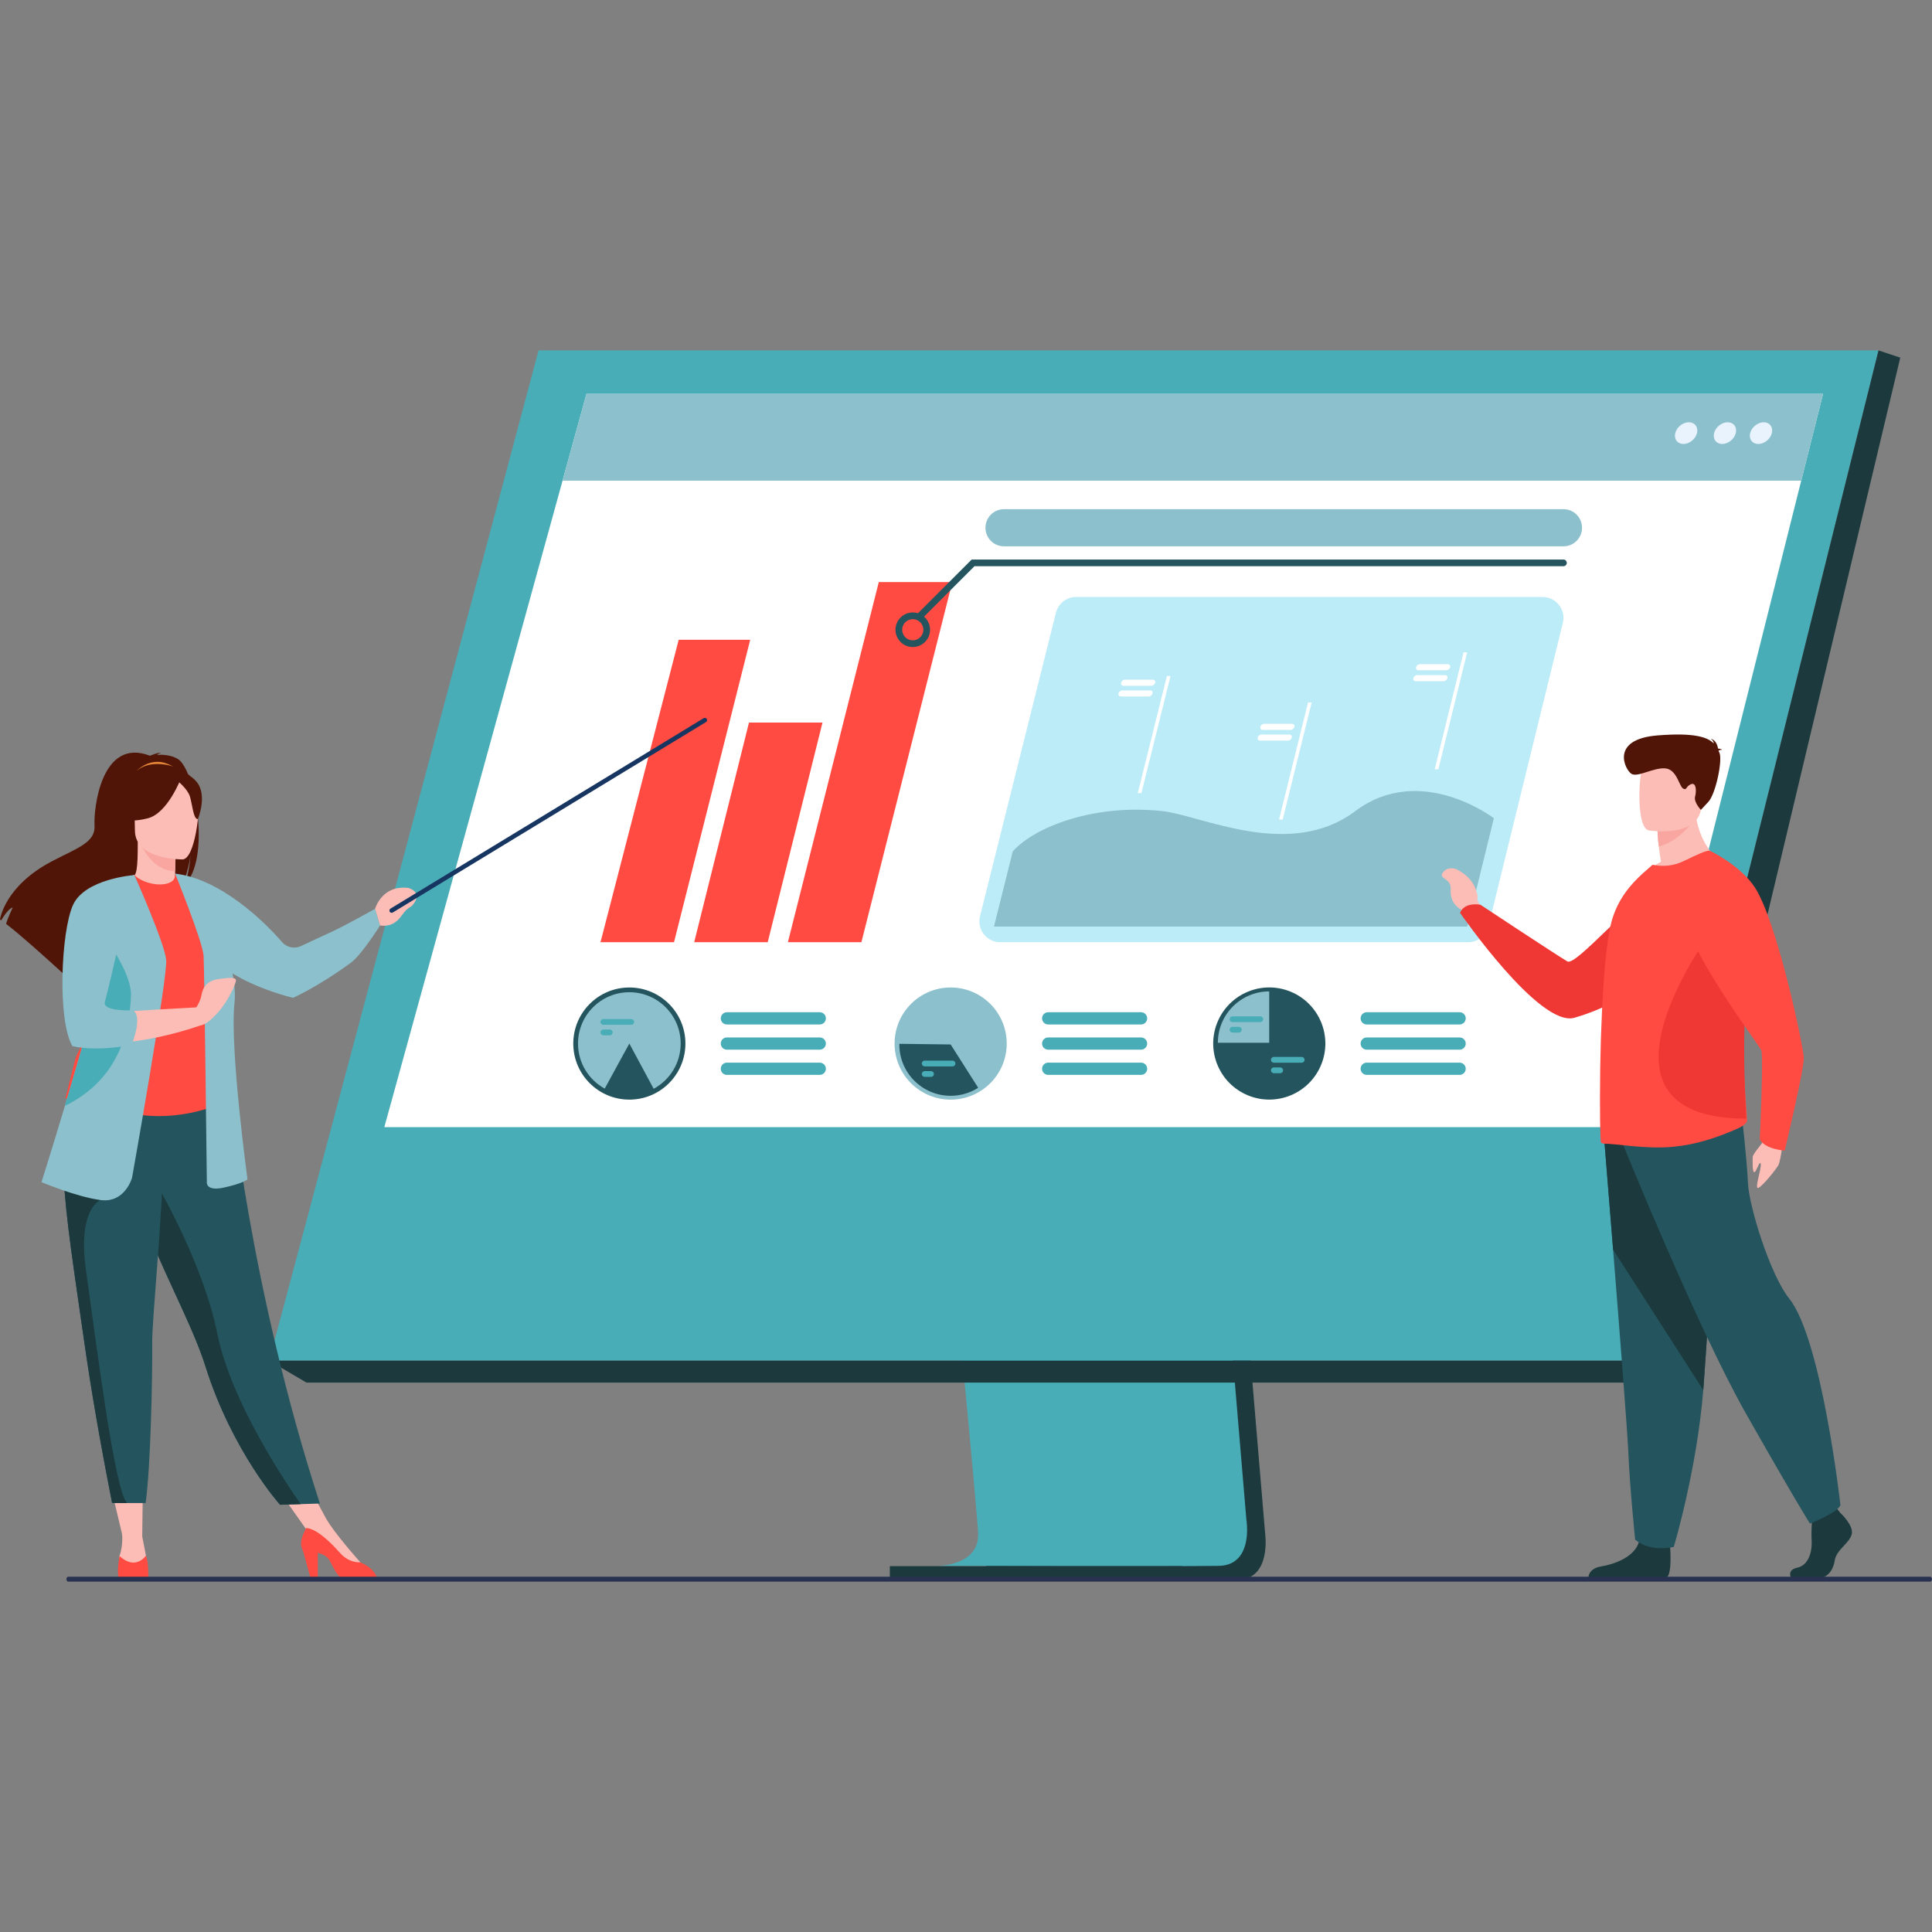 <?xml version="1.0" encoding="UTF-8"?>
<!DOCTYPE svg PUBLIC "-//W3C//DTD SVG 1.1//EN" "http://www.w3.org/Graphics/SVG/1.1/DTD/svg11.dtd">
<!-- Creator: CorelDRAW -->
<svg xmlns="http://www.w3.org/2000/svg" xml:space="preserve" width="10in" height="10in" version="1.1" style="shape-rendering:geometricPrecision; text-rendering:geometricPrecision; image-rendering:optimizeQuality; fill-rule:evenodd; clip-rule:evenodd"
viewBox="0 0 10000 10000"
 xmlns:xlink="http://www.w3.org/1999/xlink"
 xmlns:xodm="http://www.corel.com/coreldraw/odm/2003">
 <rect x="0" y="0" width="10000" height="10000" fill="#808080" stroke="none"/>
 <defs>
  <style type="text/css">
   <![CDATA[
    .fil12 {fill:#163560;fill-rule:nonzero}
    .fil0 {fill:#1C3A3E;fill-rule:nonzero}
    .fil5 {fill:#24555E;fill-rule:nonzero}
    .fil14 {fill:#283250;fill-rule:nonzero}
    .fil1 {fill:#49ADB7;fill-rule:nonzero}
    .fil9 {fill:#501506;fill-rule:nonzero}
    .fil3 {fill:#8BC0CC;fill-rule:nonzero}
    .fil6 {fill:#BCECF7;fill-rule:nonzero}
    .fil10 {fill:#E58638;fill-rule:nonzero}
    .fil4 {fill:#E9F3FE;fill-rule:nonzero}
    .fil13 {fill:#EF3733;fill-rule:nonzero}
    .fil11 {fill:#F9A6A0;fill-rule:nonzero}
    .fil8 {fill:#FCBDB6;fill-rule:nonzero}
    .fil7 {fill:#FF4B42;fill-rule:nonzero}
    .fil2 {fill:white;fill-rule:nonzero}
   ]]>
  </style>
 </defs>
 <g id="Layer_x0020_1">
  <g id="_2276946284032">
   <path class="fil0" d="M6214.81 3971.18l333.46 3964.89c0,0 34.94,240.35 -143.83,240.77 -293.94,0.7 -1463.05,0 -1463.05,0 0,0 221.23,-50.04 218.55,-162.59 -3.16,-132.69 -389.74,-4080.58 -389.74,-4080.58l1444.61 37.52z"/>
   <path class="fil1" d="M4846.52 8104.9c57.81,0.17 1174.46,3.67 1460.7,0 124.75,-1.55 146.63,-110.92 147.67,-181.7 0.52,-33.93 -3.79,-59.02 -3.79,-59.02l-8.67 -103.05 -22.1 -262.66 -19.52 -232.05 -25.09 -298.19 -21.13 -251.69 -236.94 -2817.33 -1444.63 -37.49c0,0 162.82,1652.18 277.98,2854.82 12.86,134 25.09,262.48 36.4,382.41 3.68,38.3 7.17,75.73 10.62,112.18 10.68,113.79 20.44,218.27 28.93,310.53 4.48,48.63 8.61,93.81 12.34,135.2 14.7,162.19 23.3,265.76 23.42,285.45 0.06,11.48 -0.92,22.17 -2.81,32.09 -23.71,126.37 -191.69,130.5 -213.39,130.5z"/>
   <polygon class="fil1" points="2787.5,1813.63 9723.16,1813.63 8910.92,5076.24 8799.7,5523.07 8421.4,7042.7 1393.13,7042.7 "/>
   <polygon class="fil0" points="9723.17,1813.63 9835.74,1851.15 8571.06,7156.21 8421.39,7042.72 "/>
   <polygon class="fil0" points="8571.06,7156.21 1586.04,7156.21 1393.15,7042.72 8421.39,7042.72 "/>
   <rect class="fil0" x="4605.77" y="8106.49" width="1512.36" height="71.87"/>
   <polygon class="fil2" points="1989.28,5834.05 8483.18,5834.05 9218.59,2904.38 9274.97,2679.71 9323.09,2488.08 9435.87,2038.74 3035.58,2038.74 2911.72,2488.08 2858.89,2679.71 2796.96,2904.38 "/>
   <polygon class="fil3" points="3035.58,2038.74 9435.87,2038.74 9323.09,2488.08 2911.72,2488.08 "/>
   <path class="fil4" d="M9128.93 2185.64c31.02,0 49.9,25.15 42.17,56.17 -7.74,31.02 -39.15,56.17 -70.18,56.17 -31.02,0 -49.9,-25.15 -42.17,-56.17 7.74,-31.03 39.16,-56.17 70.18,-56.17z"/>
   <path class="fil4" d="M8942.3 2185.64c31.02,0 49.89,25.15 42.16,56.17 -7.74,31.02 -39.16,56.17 -70.17,56.17 -31.02,0 -49.9,-25.15 -42.17,-56.17 7.74,-31.03 39.16,-56.17 70.19,-56.17z"/>
   <path class="fil4" d="M8671.15 2241.81c7.73,-31.02 39.15,-56.17 70.18,-56.17 31.02,0 49.9,25.15 42.17,56.17 -7.73,31.02 -39.16,56.17 -70.18,56.17 -31.02,-0.01 -49.9,-25.15 -42.17,-56.17z"/>
   <g>
    <circle class="fil5" transform="matrix(0.228 -0.55 0.55 0.228 6569.77 5401.23)" r="487.42"/>
    <g>
     <path class="fil1" d="M7554.9 5239.33l-480.72 0c-17.42,0 -31.68,14.26 -31.68,31.68l0 0c0,17.42 14.26,31.68 31.68,31.68l480.72 0c17.42,0 31.68,-14.25 31.68,-31.68l0 0c0,-17.43 -14.25,-31.68 -31.68,-31.68z"/>
     <path class="fil1" d="M7554.9 5369.76l-480.72 0c-17.42,0 -31.68,14.25 -31.68,31.68l0 0c0,17.42 14.26,31.68 31.68,31.68l480.72 0c17.42,0 31.68,-14.25 31.68,-31.68l0 0c0,-17.43 -14.25,-31.68 -31.68,-31.68z"/>
     <path class="fil1" d="M7554.9 5500.18l-480.72 0c-17.42,0 -31.68,14.26 -31.68,31.68 0,17.42 14.26,31.68 31.68,31.68l480.72 0c17.42,0 31.68,-14.25 31.68,-31.68 0,-17.42 -14.25,-31.68 -31.68,-31.68z"/>
    </g>
    <path class="fil3" d="M6303.67 5397.22l265.69 0 0 -265.69c-146.74,-0.01 -265.69,118.95 -265.69,265.69z"/>
    <path class="fil5" d="M6835.04 5405.76l-265.69 0 -0 0 -265.69 0c0,146.72 118.96,265.69 265.69,265.69l0 0c0,0 0,0 0,0 0,0 0,0 0,0l0 0c146.73,-0.01 265.69,-118.96 265.69,-265.69z"/>
    <g>
     <path class="fil1" d="M6523.46 5260.62l-144.19 0c-8.2,0 -14.91,6.71 -14.91,14.92 0,8.2 6.71,14.91 14.91,14.91l144.19 0c8.2,0 14.91,-6.71 14.91,-14.91 0,-8.21 -6.71,-14.92 -14.91,-14.92z"/>
     <path class="fil1" d="M6412.1 5314.9l-32.83 0c-8.2,0 -14.91,6.71 -14.91,14.91 0,8.2 6.71,14.91 14.91,14.91l32.83 0c8.2,0 14.92,-6.71 14.92,-14.91 0,-8.2 -6.71,-14.91 -14.92,-14.91z"/>
    </g>
    <g>
     <path class="fil1" d="M6737.54 5470.72l-144.19 0c-8.2,0 -14.91,6.71 -14.91,14.91 0,8.2 6.72,14.91 14.91,14.91l144.19 0c8.2,0 14.91,-6.71 14.91,-14.91 0,-8.21 -6.71,-14.92 -14.91,-14.92z"/>
     <path class="fil1" d="M6626.18 5525l-32.84 0c-8.2,0 -14.91,6.71 -14.91,14.92l0 0c0,8.2 6.72,14.91 14.91,14.91l32.84 0c8.2,0 14.91,-6.71 14.91,-14.91l0 0c0,-8.2 -6.71,-14.92 -14.91,-14.92z"/>
    </g>
   </g>
   <g>
    <circle class="fil3" cx="4920.57" cy="5401.43" r="290.18"/>
    <g>
     <path class="fil1" d="M5425.41 5302.68l480.72 0c17.42,0 31.68,-14.26 31.68,-31.68 0,-17.42 -14.25,-31.68 -31.68,-31.68l-480.72 0c-17.42,0 -31.68,14.26 -31.68,31.68 0,17.42 14.26,31.68 31.68,31.68z"/>
     <path class="fil1" d="M5906.13 5369.76l-480.72 0c-17.42,0 -31.68,14.25 -31.68,31.68 0,17.43 14.25,31.68 31.68,31.68l480.72 0c17.42,0 31.68,-14.25 31.68,-31.68 0,-17.43 -14.26,-31.68 -31.68,-31.68z"/>
     <path class="fil1" d="M5906.13 5500.18l-480.72 0c-17.42,0 -31.68,14.26 -31.68,31.68l0 0c0,17.42 14.25,31.67 31.68,31.67l480.72 0c17.42,0 31.68,-14.26 31.68,-31.67l0 0c-0.01,-17.42 -14.26,-31.68 -31.68,-31.68z"/>
    </g>
    <path class="fil5" d="M4920.58 5406.14l-265.67 -3.38c-0.03,1.12 -0.03,2.26 -0.03,3.38 0,146.72 118.96,265.69 265.69,265.69 52.46,0 101.36,-15.21 142.56,-41.47l-142.55 -224.22z"/>
    <g>
     <path class="fil1" d="M4930.36 5489.8l-144.19 0c-8.2,0 -14.91,6.71 -14.91,14.91l0 0c0,8.2 6.71,14.91 14.91,14.91l144.19 0c8.2,0 14.91,-6.71 14.91,-14.91l0 0c0.01,-8.2 -6.71,-14.91 -14.91,-14.91z"/>
     <path class="fil1" d="M4819 5544.08l-32.84 0c-8.2,0 -14.91,6.71 -14.91,14.91 0,8.2 6.71,14.92 14.91,14.92l32.84 0c8.2,0 14.91,-6.71 14.91,-14.92 0.01,-8.2 -6.71,-14.91 -14.91,-14.91z"/>
    </g>
   </g>
   <g>
    <circle class="fil5" cx="3257.5" cy="5401.43" r="290.18"/>
    <path class="fil3" d="M3257.5 5135.77c-146.72,0 -265.69,118.93 -265.69,265.67 0,100.52 55.84,188 138.18,233.12 42.56,-78.83 127.52,-233.12 127.52,-233.12l125.8 234.04c83.29,-44.85 139.87,-132.83 139.87,-234.04 -0.01,-146.73 -118.94,-265.67 -265.67,-265.67z"/>
    <g>
     <path class="fil1" d="M4243.06 5239.33l-480.72 0c-17.42,0 -31.68,14.25 -31.68,31.68l0 0c0,17.42 14.26,31.68 31.68,31.68l480.72 0c17.42,0 31.68,-14.25 31.68,-31.68l0 0c-0,-17.42 -14.26,-31.68 -31.68,-31.68z"/>
     <path class="fil1" d="M4243.06 5369.76l-480.72 0c-17.42,0 -31.68,14.25 -31.68,31.68 0,17.43 14.26,31.68 31.68,31.68l480.72 0c17.42,0 31.68,-14.25 31.68,-31.68 0,-17.43 -14.26,-31.68 -31.68,-31.68z"/>
     <path class="fil1" d="M4243.06 5500.18l-480.72 0c-17.42,0 -31.68,14.26 -31.68,31.68 0,17.42 14.26,31.68 31.68,31.68l480.72 0c17.42,0 31.68,-14.25 31.68,-31.68 -0,-17.42 -14.26,-31.68 -31.68,-31.68z"/>
    </g>
    <g>
     <path class="fil1" d="M3267.29 5274.54l-144.19 0c-8.2,0 -14.91,6.71 -14.91,14.91 0,8.2 6.71,14.91 14.91,14.91l144.19 0c8.2,0 14.92,-6.72 14.92,-14.91 0,-8.2 -6.72,-14.92 -14.92,-14.92z"/>
     <path class="fil1" d="M3155.93 5328.82l-32.84 0c-8.2,0 -14.91,6.71 -14.91,14.92l0 0c0,8.2 6.71,14.91 14.91,14.91l32.84 0c8.2,0 14.92,-6.71 14.92,-14.91l0 0c0,-8.2 -6.71,-14.92 -14.92,-14.92z"/>
    </g>
   </g>
   <path class="fil6" d="M5177.23 4876.89l2421.81 0c49.71,0 93,-33.94 104.84,-82.23l385.39 -1571.02c16.68,-68.01 -34.81,-133.67 -104.84,-133.67l-2414.27 0c-49.53,0 -92.71,33.7 -104.72,81.76l-392.92 1571.02c-17.04,68.13 34.49,134.14 104.72,134.14z"/>
   <path class="fil3" d="M7732.22 4235.16c0,0 -379.39,-290.87 -717.63,-36.58 -338.55,254.52 -794.6,22.54 -995.72,0 -349.64,-39.2 -660.82,78.64 -776.79,208.22l-97.26 389.11 2449.72 0 137.67 -560.76z"/>
   <polygon class="fil2" points="7426.04,3981.98 7444.93,3981.98 7593.98,3376.41 7575.11,3376.41 "/>
   <polygon class="fil2" points="6620.23,4242.24 6639.13,4242.24 6789.15,3636.1 6770.27,3636.1 "/>
   <polygon class="fil2" points="5889.04,4104.98 5907.93,4104.98 6058.71,3499.14 6039.84,3499.14 "/>
   <path class="fil2" d="M7341.53 3469.24l144.68 0c8.65,0 17.47,-7.08 19.6,-15.74l0 0c2.13,-8.65 -3.2,-15.73 -11.85,-15.73l-144.67 0c-8.65,0 -17.47,7.08 -19.6,15.73l0 0c-2.13,8.67 3.2,15.74 11.84,15.74z"/>
   <path class="fil2" d="M7327.56 3525.9l144.7 0c8.65,0 17.47,-7.08 19.6,-15.74l0 0c2.13,-8.66 -3.2,-15.74 -11.85,-15.74l-144.69 0c-8.65,0 -17.47,7.08 -19.6,15.74l0 0c-2.14,8.66 3.19,15.74 11.84,15.74z"/>
   <path class="fil2" d="M6535.34 3777.85l144.76 0c8.65,0 17.49,-7.09 19.63,-15.75l0 0c2.15,-8.66 -3.18,-15.75 -11.83,-15.75l-144.76 0c-8.65,0 -17.5,7.09 -19.64,15.75l0 0c-2.15,8.67 3.18,15.75 11.83,15.75z"/>
   <path class="fil2" d="M6521.57 3833.41l144.78 0c8.65,0 17.49,-7.09 19.64,-15.76l0 0c2.15,-8.67 -3.18,-15.76 -11.83,-15.76l-144.77 0c-8.65,0 -17.49,7.09 -19.64,15.76l0 0c-2.15,8.67 3.17,15.76 11.83,15.76z"/>
   <path class="fil2" d="M5814.97 3549.51l144.7 0c8.65,0 17.49,-7.09 19.65,-15.74l0 0c2.16,-8.66 -3.16,-15.74 -11.81,-15.74l-144.69 0c-8.65,0 -17.5,7.08 -19.65,15.74l0 0c-2.15,8.66 3.16,15.74 11.81,15.74z"/>
   <path class="fil2" d="M5801.13 3605.02l144.72 0c8.65,0 17.49,-7.08 19.65,-15.74l0 0c2.16,-8.66 -3.16,-15.74 -11.81,-15.74l-144.7 0c-8.65,0 -17.5,7.08 -19.65,15.74l0 0c-2.17,8.66 3.15,15.74 11.8,15.74z"/>
   <polygon class="fil7" points="3108.18,4876.89 3488.72,4876.89 3883.11,3311.35 3512.96,3311.35 "/>
   <polygon class="fil7" points="3593.14,4876.89 3973.67,4876.89 4257.22,3740.11 3876.68,3740.11 "/>
   <polygon class="fil7" points="4078.09,4876.89 4458.63,4876.89 4929.24,3012.7 4548.69,3012.7 "/>
   <path class="fil5" d="M4724.48 3349.09c-49.34,0 -89.49,-40.14 -89.49,-89.49 0,-49.34 40.14,-89.48 89.49,-89.48 49.35,0 89.49,40.14 89.49,89.48 0,49.35 -40.15,89.49 -89.49,89.49zm0 -144.33c-30.24,0 -54.85,24.6 -54.85,54.85 0,30.24 24.6,54.85 54.85,54.85 30.24,0 54.85,-24.6 54.85,-54.85 0,-30.24 -24.6,-54.85 -54.85,-54.85z"/>
   <path class="fil5" d="M4762.58 3204.76c-4.44,0 -8.86,-1.69 -12.25,-5.07 -6.77,-6.76 -6.77,-17.73 0,-24.49l279.07 -279.07 3063.03 0c9.56,0 17.23,7.75 17.23,17.32 0,9.57 -7.67,17.32 -17.23,17.32l-3048.68 0 -268.92 268.91c-3.38,3.38 -7.81,5.07 -12.25,5.07z"/>
   <path class="fil3" d="M8092.43 2827.72l-2895.56 0c-53.09,0 -96.12,-43.03 -96.12,-96.12l0 0c0,-53.09 43.03,-96.12 96.12,-96.12l2895.56 -0c53.08,0 96.12,43.03 96.12,96.12l0 0c0,53.09 -43.03,96.13 -96.12,96.13z"/>
   <polygon class="fil8" points="567.27,7668.52 634.87,7953.22 736.12,7952.64 739.83,7668.52 "/>
   <polygon class="fil8" points="1418.96,7680.65 1611.28,7953.22 1686.25,7856.97 1570.49,7643.19 "/>
   <path class="fil9" d="M918.92 3927.37c-34.95,-19.87 -76.84,-22.04 -106.14,-20.3 7.55,-7.79 22.38,-10.62 22.38,-10.62 -18.17,-2.7 -58.72,15.31 -58.72,15.31 -252.72,-97.38 -292.44,274.73 -287.13,361.18 5.27,86.44 -84.92,114.67 -216.41,182.78 -250.87,129.96 -272.91,303.99 -272.91,303.99 1.95,1.15 4,2.47 6.17,3.96 12.44,-21.09 38.07,-60.69 59.68,-66.66 -0.82,1.92 -25.53,54.52 -34.75,84.66 74.01,56.3 212.46,181.05 308.96,269.49 -0.43,-17.28 0.26,-41.83 6.57,-54.79l11.92 71.79c51.63,47.47 87.24,80.86 87.24,80.86 -6.37,-69.86 315.96,-438.53 484.13,-548.94 40.94,-60.26 55.49,-166.74 56.57,-175.12 -7.07,84.42 -21.51,131.78 -34.42,158.44 142.39,-131.07 59.5,-603.4 -33.16,-656.04z"/>
   <path class="fil8" d="M919.95 4605.59c0.84,0.38 -81.2,42.98 -142.91,26.1 -58.05,-15.83 -95.98,-91.09 -95.18,-91.26 24.58,-4.88 31.67,-38.66 31.15,-183.83l11.11 2.19 186.85 37.01c0,0 -4.25,58.8 -4.38,114.19 -0.12,46.52 2.7,90.63 13.35,95.6z"/>
   <path class="fil10" d="M708.65 3988.3c0,0 92.18,-98.13 207.9,-5.02 0,0 -67.35,-11.65 -207.9,5.02z"/>
   <path class="fil11" d="M910.98 4395.8c0,0 -4.26,58.8 -4.38,114.19 -104.56,-2.95 -159.82,-98.33 -182.47,-151.2l186.85 37.01z"/>
   <path class="fil9" d="M704.83 4338.45c0,0 -54.8,-86.58 -67.94,-160.61 -9.39,-52.85 17.53,-248.77 214.4,-220.56 0,0 57.18,5.63 110.93,41.93 42.74,28.87 104.43,91.19 35.46,262.15l-17.92 57.76 -274.93 19.32z"/>
   <path class="fil5" d="M1655.73 7782.26l-99.05 3.03 -107.21 3.29c0,0 -247.64,-275.71 -386.55,-717.7 -3.24,-10.27 -6.65,-20.67 -10.27,-31.19 -76.02,-221.67 -233.62,-499.9 -316.67,-751.75 -13.22,-40.12 -25.09,-77.87 -35.74,-113.61 -3.41,-11.45 -6.74,-22.69 -9.89,-33.76 -61.2,-212.65 -78.93,-352.28 -95.26,-501.46l599.71 4.8c-0.01,-0 96.81,1018.65 460.92,2138.35z"/>
   <path class="fil7" d="M1110.85 5299.3c-1.51,285.37 41.87,407.81 41.87,407.81 0,0 -256.78,130.46 -561.95,34.43 -3.6,-1.13 -252.69,-57.98 -252.69,-57.98 5.11,-11.56 50.52,-203.87 55.5,-214.47 64.43,-138.37 113.36,-199.04 121,-241.57 14.17,-79.42 14.49,-161.59 7.42,-239.09 -18.62,-205.15 -74,-375.47 -74,-375.47 83.15,-18.92 161.02,-52.16 247.57,-84.62 19.91,24.79 80.76,50.73 133.56,49.54 60.79,-1.34 80.5,-27.36 77.35,-55.78 64.78,36.05 116.47,70.1 116.47,70.1 55.06,95.63 166.72,188.51 174.81,335.21 1.99,36.09 -86.86,363.91 -86.9,371.89z"/>
   <path class="fil3" d="M1459.02 4875.35c-88.04,-102.84 -316.13,-325.87 -551.51,-353.24l203.11 395.69c0,0 11.43,67.82 71.56,107.33 147.32,96.82 334.65,139.61 334.65,139.61 0,0 126.85,-55.33 300.26,-182.41 54.43,-39.89 150.07,-192.01 150.07,-192.01l-25.8 -86.33c0,0 -162.39,90.79 -220.39,116.98 -33.06,14.93 -109.17,50.56 -162.78,75.74 -34.1,16.02 -74.66,7.25 -99.17,-21.38z"/>
   <path class="fil8" d="M945.9 4448.25c0,0 -247.39,4.08 -247.56,-150.02 -0.17,-154.1 -32.22,-257.35 125.73,-266.48 157.94,-9.12 188.7,49.65 201.26,101.06 12.57,51.43 -15.09,310.4 -79.44,315.43z"/>
   <path class="fil9" d="M936.75 4027.98c0,0 -67.73,180.79 -171.68,207.52 -103.95,26.73 -149.04,-1.13 -149.04,-1.13 0,0 45.33,-72.19 61.88,-182.75 -0.01,-0 207.74,-109.7 258.84,-23.65z"/>
   <path class="fil9" d="M919.95 4042.66c0,0 50.59,40.37 62.92,79.6 12.34,39.24 17.88,120.02 41.43,117.28 0,0 51.03,-122.88 -6.32,-192.39 -60.81,-73.71 -98.03,-4.48 -98.03,-4.48z"/>
   <path class="fil8" d="M1941.38 4704.01c0,0 34.88,-125.69 173.06,-107.93 15.85,4.96 62.19,23.44 32.57,73.05 -21.83,36.57 -31.28,17.7 -65.63,66.85 -34.35,49.14 -71.61,60.24 -114.21,54.36l-25.79 -86.33z"/>
   <path class="fil8" d="M631.46 7937.3c0,0 8.16,56.39 -12.89,116.72 0,0 -16.57,75.5 57.8,76.91 74.36,1.41 92.61,-5.61 84.19,-51.92 -8.42,-46.3 -24.44,-126.38 -24.44,-126.38l-104.65 -15.33z"/>
   <path class="fil7" d="M767.58 8163.19c0,0 -1.59,0.98 -4.67,2.48l-145.56 0c-2.8,-1.5 -4.11,-2.48 -4.11,-2.48 -8.41,-37.89 5.33,-109.18 5.33,-109.18 84.23,77.18 136.92,-1.92 136.92,-1.92 13.69,32.98 12.09,111.09 12.09,111.09z"/>
   <path class="fil8" d="M1865.44 8086.59c0,0 -137.09,-152.18 -179.19,-229.62l-101.95 52.23 227.89 214.02 53.32 -7.02 -0.07 -29.61z"/>
   <path class="fil7" d="M1950.51 8165.66l-187.61 0c-18.08,-13.5 -34.94,-44.76 -55.92,-86.71 -11.17,-22.37 -36.3,-34.71 -62.08,-41.48l0 126.73 -38.92 0 -36.85 -134.73c-24.25,-44.61 -1.92,-85.06 15.18,-120.29 19.86,-0.04 73.3,13.55 174.58,127.67 33.31,37.47 70.07,50.88 106.56,49.71 0.52,0.33 1.03,0.61 1.5,0.8 61.1,27.46 78.57,61.61 83.57,78.29z"/>
   <path class="fil3" d="M906.46 4522.11c0,0 143.13,353.59 147.34,425.16 4.21,71.56 16.83,1170.19 16.83,1170.19 0,0 -8.41,50.52 88.4,29.47 96.82,-21.05 122.07,-42.1 122.07,-42.1 0,0 -92.61,-677.7 -67.35,-913.43 25.26,-235.72 -193.63,-620.18 -193.63,-620.18l-113.67 -49.11z"/>
   <path class="fil0" d="M1556.69 7785.29l-107.21 3.28c0,0 -247.64,-275.71 -386.55,-717.7 -3.24,-10.27 -6.65,-20.67 -10.27,-31.19 -76.02,-221.67 -233.62,-499.9 -316.67,-751.75 -13.22,-40.12 -25.09,-77.87 -35.74,-113.61 -3.41,-11.45 -6.74,-22.69 -9.89,-33.76l88.31 -67.02c0,0 265.15,429.35 347.23,833.41 71.3,350.98 356.87,773.3 430.78,878.33z"/>
   <path class="fil5" d="M787.89 6944.59c1.52,196.49 -8.41,648.24 -34.01,835.26l-94.96 0c-52.49,0 -78.67,-0.76 -78.67,-0.76 -64.19,-325.17 -109.87,-594.24 -143.12,-826.09 -27.28,-190.27 -51.52,-353.38 -70.17,-493.8 -18.77,-141.31 -31.82,-259.64 -36.5,-359.61 -0.72,-15.75 -1.26,-31.07 -1.56,-45.93 -0.29,-14.94 -0.38,-29.46 -0.26,-43.57l518.17 -50.51c-6.52,344.28 -59.78,870.79 -58.93,984.99z"/>
   <path class="fil0" d="M658.91 7779.86c-52.49,0 -78.67,-0.76 -78.67,-0.76 -64.19,-325.17 -109.87,-594.24 -143.12,-826.09 -27.28,-190.27 -51.52,-353.38 -70.17,-493.8 -18.77,-141.31 -31.82,-259.64 -36.5,-359.61l190.14 111.84c0,0 -121.36,42.81 -75.06,366.93 46.31,324.12 148.93,1155.6 213.38,1201.48z"/>
   <path class="fil3" d="M683.38 6096.41c0,0 -36.5,131.88 -162.78,115.05 -126.28,-16.84 -305.85,-92.61 -305.85,-92.61 0,0 53.96,-170.52 121.06,-394.55 81.24,-271.2 181.8,-620.84 229.2,-841.36 13.3,-61.79 22.39,-113.4 25.76,-150.35l104.78 -203.27c0,0 156.21,350.6 164.63,438.99 8.42,88.39 -176.8,1128.1 -176.8,1128.1z"/>
   <path class="fil8" d="M557.29 4955.14l138.27 -425.82c-0.38,0.17 -174.64,51.85 -262.3,96.14 0,0 -54.79,70.64 -88.7,233.61 0,0 -35.82,391.27 44.16,534.39 0,0 252.56,50.51 656.66,-88.4l0 -92.61c0,0 -441.98,23.15 -532.48,33.68l44.39 -291z"/>
   <path class="fil1" d="M677.79 5153.52c-5.65,143.12 -39.32,420.94 -339.57,569.65 -0.8,0.38 -1.6,0.81 -2.4,1.13 81.24,-271.2 181.8,-620.84 229.2,-841.36 55.14,82.43 115.84,191.78 112.77,270.58z"/>
   <path class="fil3" d="M695.57 4529.31c0,0 -256.33,18.06 -318.06,155.57 -61.74,137.5 -81.38,594.92 -2.81,729.62 0,0 108.18,30.81 299.51,-4.96 2.34,-0.44 4.7,-0.89 7.07,-1.35 0,0 61.04,-149.43 6.31,-178.9 0,0 -161.35,8.42 -144.52,-44.9 16.84,-53.32 152.5,-655.08 152.5,-655.08z"/>
   <path class="fil8" d="M1000.08 5237.08c0,0 35.21,-42.67 42.72,-86.24 7.5,-43.57 30.81,-75.87 91.58,-83.86 60.78,-7.99 86.9,-8.85 86.75,8.28 -0.15,17.13 -49.65,136.74 -136.86,208.16 -87.21,71.43 -84.19,-46.33 -84.19,-46.33z"/>
   <path class="fil12" d="M2027.25 4724.65c2.07,0 4.17,-0.55 6.06,-1.7l1621.03 -985.7c5.51,-3.35 7.26,-10.54 3.91,-16.05 -3.35,-5.52 -10.55,-7.26 -16.05,-3.91l-1621.03 985.7c-5.51,3.35 -7.26,10.53 -3.91,16.04 2.2,3.61 6.05,5.61 9.98,5.61z"/>
   <path class="fil8" d="M9231.33 5881.57c0,0 -13.02,126.65 -27.32,150.6 -14.29,23.96 -75.16,100.52 -101.08,115.54 -25.93,15.02 15.83,-100.87 10.55,-123.42 -5.28,-22.56 -21.34,41.15 -32.77,42.65 -11.43,1.5 -8.49,-55.85 -8.89,-76.7 -0.41,-20.87 55.59,-72.38 75.34,-116.81 19.75,-44.43 84.17,8.14 84.17,8.14z"/>
   <path class="fil8" d="M7675.29 4713.42l-29.11 -54.91c0,0 14.45,-97.87 -108.19,-159.78 0,0 -44.81,-18.24 -70.11,18.31 -23.3,33.68 44.41,27.59 40.78,85.19 -3.63,57.59 23.7,91.39 61.76,110.15l31.46 36.43 73.42 -35.38z"/>
   <path class="fil13" d="M8834.19 4582.13c0,0 -105.31,516.87 -684.83,685.74 -180.9,52.72 -591.87,-542.85 -591.87,-542.85 0,0 14.45,-54.9 104.96,-42.29 0,0 400.16,264.91 450.54,293.7 44.7,25.53 338.67,-328.26 472.69,-385.34 134.01,-57.06 248.51,-8.96 248.51,-8.96z"/>
   <path class="fil0" d="M9526.05 7831.34c0,0 71.89,65.61 57.87,112.23 -14.03,46.61 -78.91,77.69 -87.68,134.67 -8.76,56.98 -43.83,88.06 -75.4,88.06 -31.56,0 -150.48,0 -150.48,0 0,0 -23.23,-40.09 32.88,-52.18 56.11,-12.09 77.26,-79.04 73.76,-141.19 -3.51,-62.16 5.26,-145.03 5.26,-145.03l119.23 -27.62 24.56 31.07z"/>
   <path class="fil0" d="M8644.05 8001.03c0,0 12.9,149.31 -18.66,164.85l-403.93 -0.82c0,0 0,-46.62 64.87,-56.98 64.88,-10.36 178.85,-48.34 198.14,-132.94 19.3,-84.61 159.57,25.9 159.57,25.9z"/>
   <path class="fil5" d="M8303.03 5891.85c0,0 21.3,261.73 46.34,576.35 34.03,427.37 74.96,952.34 79.01,1051.79 7,172.69 35.09,448.93 35.09,448.93 0,0 66.6,65.63 199.9,37.97 0,0 118.78,-394.33 152.71,-811.56 0.52,-6.83 1.05,-13.73 1.58,-20.62 31.56,-424.73 80.65,-1319.11 80.65,-1319.11l-595.27 36.25z"/>
   <path class="fil0" d="M8303.03 5891.85c0,0 21.3,261.73 46.34,576.35l466.7 727.13c0.53,-6.83 1.05,-13.73 1.58,-20.62 31.56,-424.73 80.64,-1319.11 80.64,-1319.11l-595.27 36.25z"/>
   <path class="fil5" d="M8400.32 5922.93c0,0 384.02,947.88 636.51,1393.34 252.5,445.45 331.41,569.77 331.41,569.77 0,0 144.66,-56.98 157.81,-95.82 0,0 -96.56,-859.96 -265.65,-1069.6 -95.55,-118.46 -207.79,-473.94 -213.05,-598.26 -5.26,-124.31 -34.19,-370.35 -34.19,-370.35l-612.85 170.93z"/>
   <path class="fil8" d="M8905.57 4462.17c0,0 -259.82,125.37 -409.62,78.85 0,0 36.88,-46.51 101.4,-81.12 -5.18,-30.07 -9.21,-56.16 -11.53,-78.28 -6.33,-51.06 -6.33,-79.99 -6.33,-79.99l100.24 -78.85 95.06 -75.45c-7.49,212.15 130.78,314.83 130.78,314.83z"/>
   <path class="fil7" d="M9042.49 5800.55c0.57,15.88 -33.41,34.04 -48.39,40.84 -111.19,48.79 -214.89,82.82 -332.42,94.17 -138.84,14.18 -303.04,-17.02 -359.49,-15.89 -5.76,0 -10.94,-2.26 -15.56,-6.23 -4.03,-2.84 -6.91,-170.18 -4.03,-380.63 0,-8.52 0,-17.02 0.57,-25.53l0 -2.83c1.16,-82.26 4.03,-168.48 8.07,-254.7 8.07,-189.48 23.05,-372.14 48.39,-473.11 30.54,-119.13 99.67,-197.98 162.46,-255.27l51.86 -45.38c51.85,10.22 106.57,7.38 161.31,-19.27 59.91,-28.94 124.43,-60.14 134.81,-52.2 78.35,57.3 131.35,186.07 159.57,350.58 16.14,94.73 24.2,200.81 23.63,312 0,40.84 -1.15,82.82 -3.46,124.24 -13.82,224.63 0,419.77 8.07,532.66 2.31,32.91 4.03,58.43 4.61,76.58z"/>
   <path class="fil13" d="M9037.88 5790.22c-909.84,-1.82 -167.81,-987.28 -167.81,-987.28l147.41 -47.87c11.66,101.21 17.49,214.54 17.08,333.33 0,43.64 -0.83,88.49 -2.5,132.73 -10,240 -0,448.49 5.83,569.09z"/>
   <path class="fil11" d="M8776.52 4228.45c0,0 -65.68,119.69 -190.69,153.17 -6.33,-51.06 -6.33,-79.99 -6.33,-79.99l100.23 -78.85 96.79 5.67z"/>
   <path class="fil8" d="M8533.78 4298.17c0,0 247.87,40.54 271.13,-111.83 23.27,-152.38 70.93,-249.77 -86.35,-282.1 -157.27,-32.33 -196.97,21.25 -217.3,70.25 -20.33,49 -31.37,309.2 32.51,323.67z"/>
   <path class="fil9" d="M8895 3885.99c2.25,-2.58 7.44,-4.66 18.99,-5.29 0,0 -9.24,-5.77 -21.57,-6.07 -2.42,-16.06 -10.96,-44.49 -38.61,-51.4 0,0 14.86,7.92 16.8,25 -32.02,-32.88 -100.61,-56.81 -290.58,-41.82 -250.35,19.76 -167.83,180.04 -135.43,199.15 32.41,19.11 114,-33.28 174.38,-28.48 60.39,4.79 71.87,92.05 92.36,104.02 20.48,11.96 12.43,-9.2 40.14,-21.72 27.72,-12.53 30.35,33.4 22.35,63.26 -8.01,29.86 30.07,69.25 30.07,69.25 0,0 0,0 38.49,-41.45 38.48,-41.44 74.75,-217 57.26,-254.43 -1.55,-3.31 -3.07,-6.65 -4.65,-10.02z"/>
   <path class="fil7" d="M8849.96 4403.24c0,0 156.83,74.26 232.02,188.43 116.64,177.09 251.83,822.5 254.33,882.27 2.5,59.77 -98.68,481.71 -98.68,481.71 0,0 -102.62,-6.77 -129.09,-58.56 0,0 20.5,-433.54 7.52,-461.4 -12.99,-27.88 -427.8,-581.56 -381.15,-699.7 46.65,-118.14 115.06,-332.75 115.06,-332.75z"/>
   <path class="fil8" d="M7645.65 4655.89c0,0 8.53,-33.69 -14.84,-48.83 -23.37,-15.15 -44.87,-56.32 -54.72,-50.75 -20.41,11.55 11.18,47.49 5.39,92.31 -2.02,15.7 34.51,56.83 64.17,7.27z"/>
   <path class="fil14" d="M352.55 8186.37l9638.85 0c4.73,0 8.6,-5.71 8.6,-12.69l0 0c0,-6.98 -3.87,-12.7 -8.6,-12.7l-9638.85 0c-4.73,0 -8.6,5.71 -8.6,12.7l0 0c0,6.98 3.87,12.69 8.6,12.69z"/>
  </g>
 </g>
</svg>